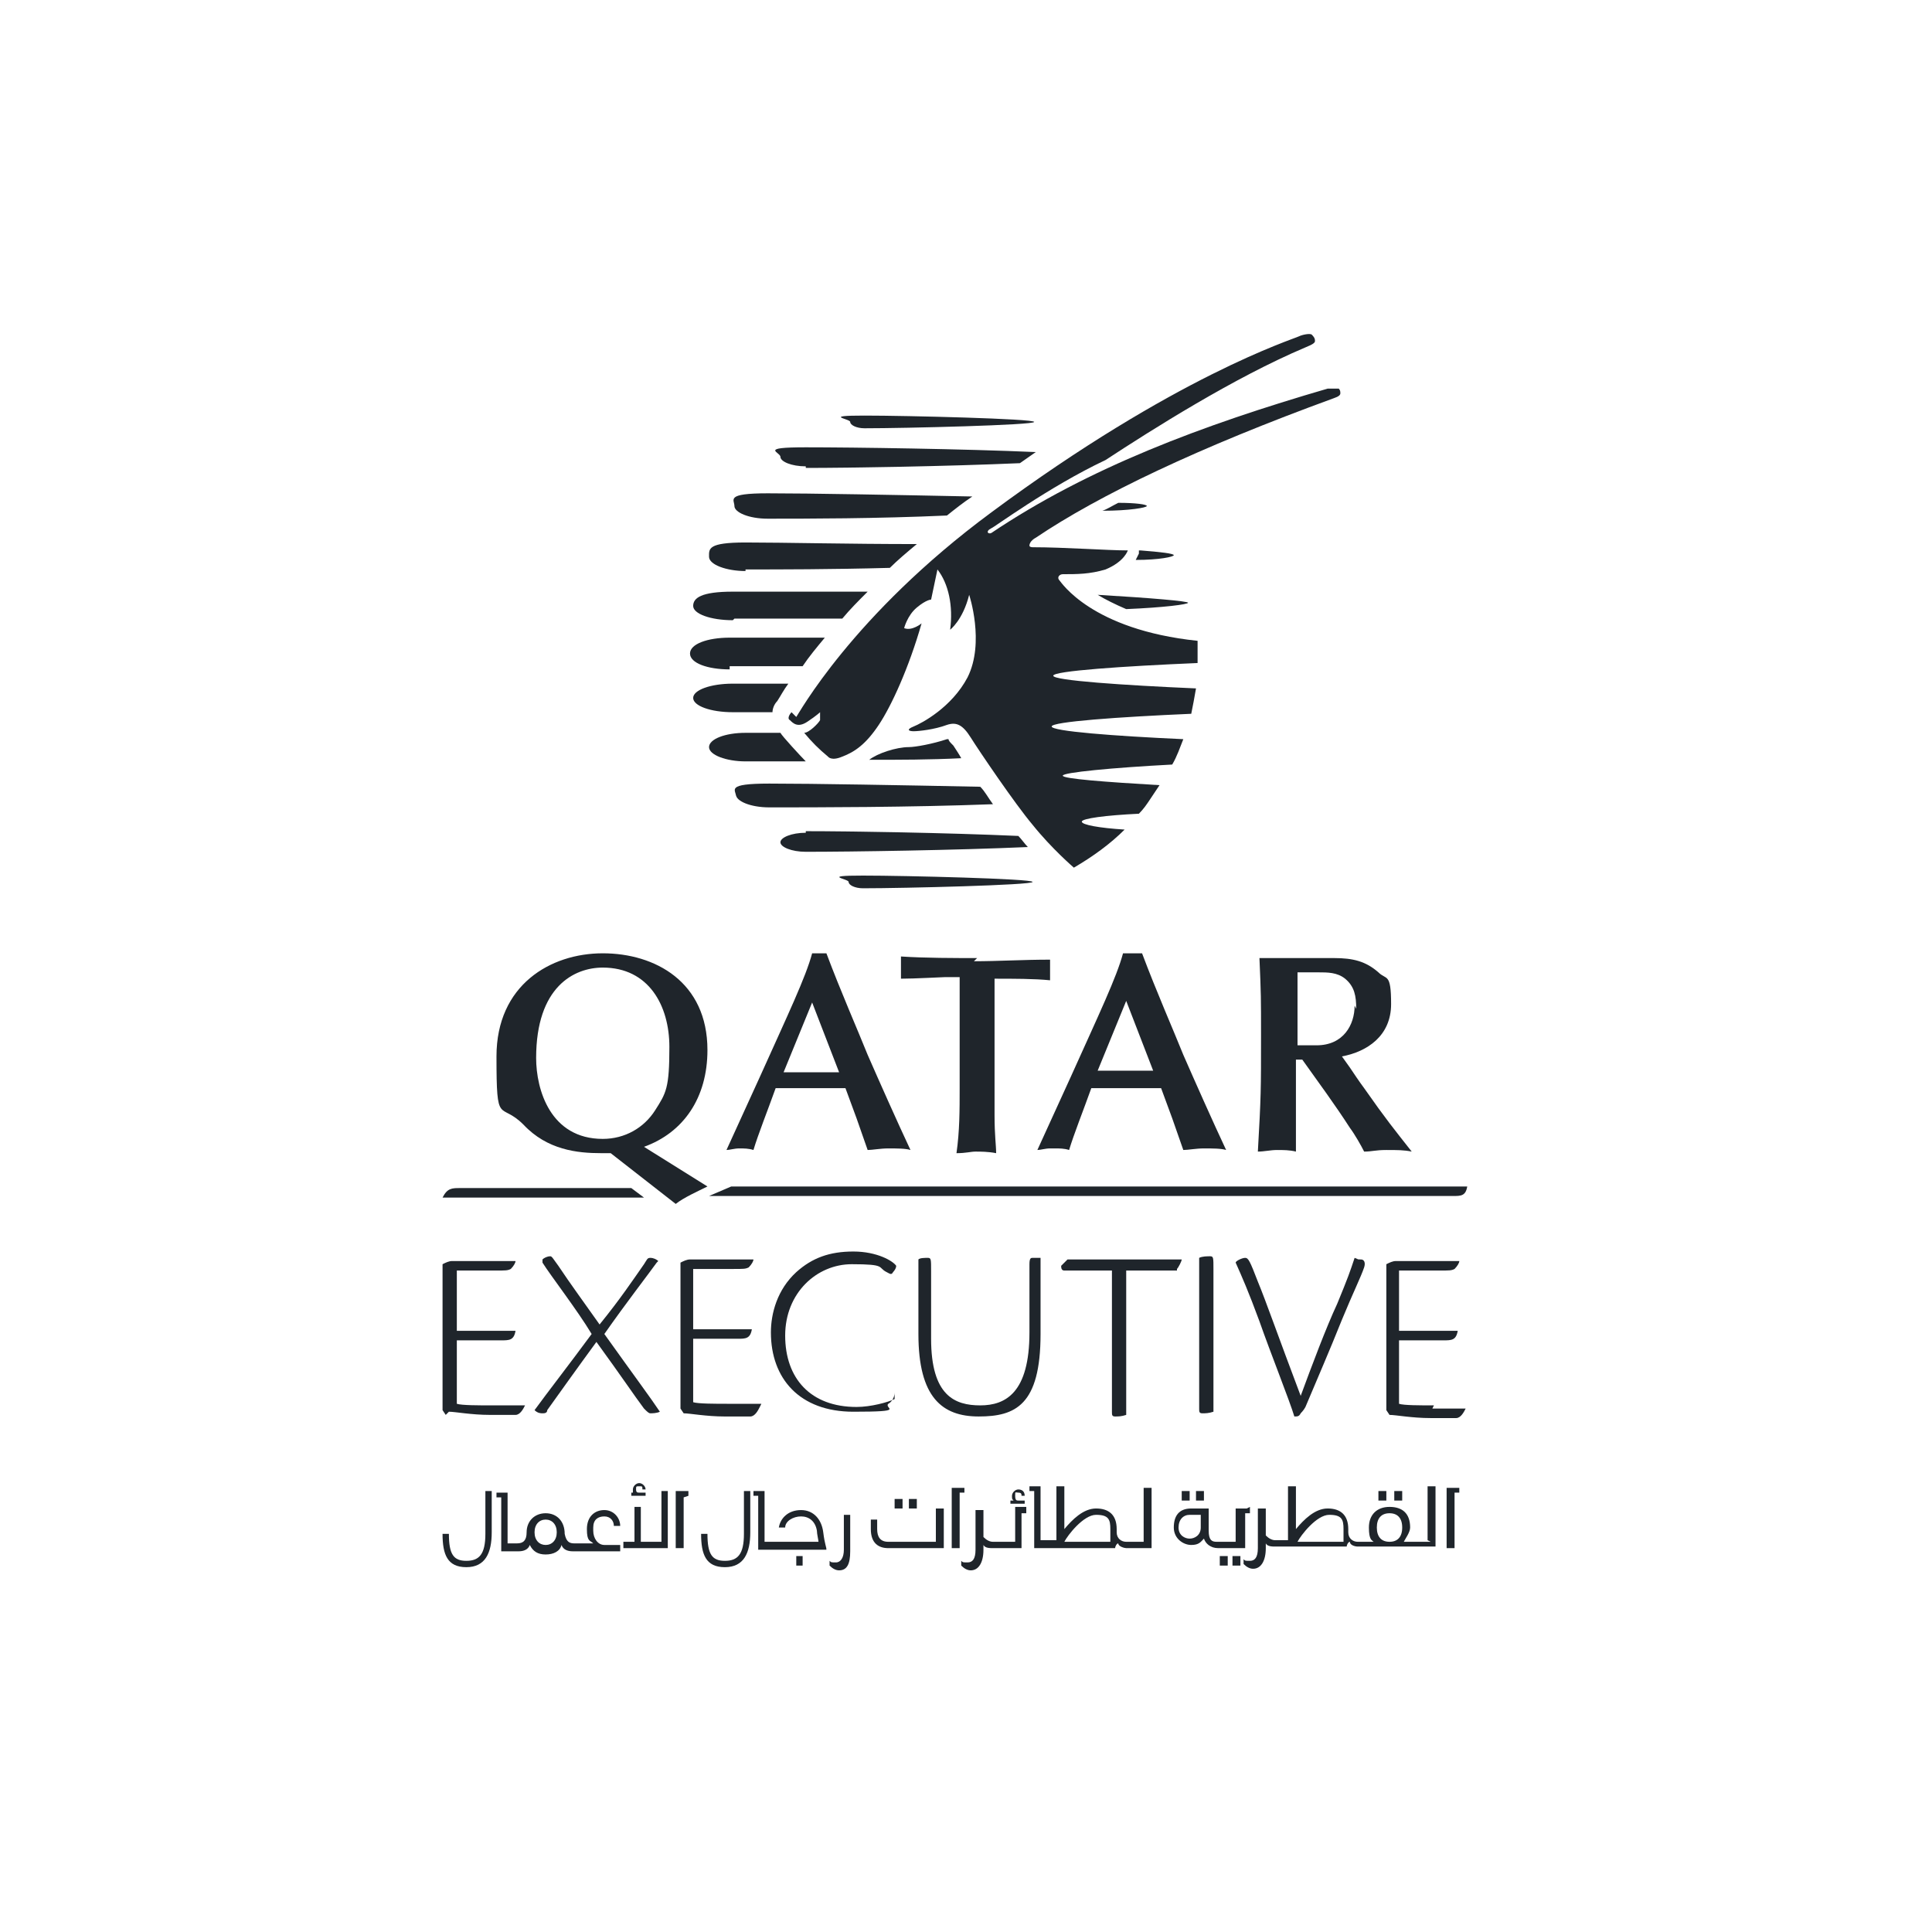 <?xml version="1.0" encoding="UTF-8"?>
<svg id="Calque_1" data-name="Calque 1" xmlns="http://www.w3.org/2000/svg" version="1.1" viewBox="0 0 121.8 121.8">
  <defs>
    <style>
      .cls-1 {
        fill: none;
      }

      .cls-1, .cls-2 {
        stroke-width: 0px;
      }

      .cls-2 {
        fill: #1f252b;
      }
    </style>
  </defs>
  <g id="Calque_2" data-name="Calque 2">
    <g id="Calque_1-2" data-name="Calque 1-2">
      <line class="cls-1" x1="121.8" y1="121.8" y2="121.8"/>
    </g>
  </g>
  <g>
    <path class="cls-2" d="M48.4,32.7c2.4,0,6.9,0,11.3-.2.5-.4,1-.8,1.6-1.2-4.9-.1-10.2-.2-12.9-.2s-2.1.4-2.1.8.9.8,2.1.8Z"/>
    <path class="cls-2" d="M71,38.4c2.4-.1,3.9-.3,3.9-.4s-2.3-.3-5.7-.5c.5.3,1.1.6,1.8.9Z"/>
    <path class="cls-2" d="M47,35.9c2.1,0,5.4,0,9.1-.1.5-.5,1.1-1,1.7-1.5-4.3,0-8.4-.1-10.8-.1s-2.3.4-2.3.9,1.1.9,2.3.9Z"/>
    <path class="cls-2" d="M50.8,29.5c2.8,0,8.9-.1,13.5-.3.3-.2.7-.5,1-.7-4.5-.2-11.5-.3-14.5-.3s-1.6.3-1.6.6.7.6,1.6.6Z"/>
    <path class="cls-2" d="M46.3,39c1.6,0,4.1,0,6.8,0,.5-.6,1-1.1,1.6-1.7-3.4,0-6.5,0-8.5,0s-2.5.4-2.5.9,1.1.9,2.5.9Z"/>
    <path class="cls-2" d="M70.5,31.7c-.4.2-.7.4-1,.5,1.7,0,2.8-.2,2.8-.3s-.7-.2-1.8-.2Z"/>
    <path class="cls-2" d="M54.5,27c2.6,0,10.7-.2,10.7-.4s-8-.4-10.7-.4-.9.2-.9.4.4.4.9.4Z"/>
    <path class="cls-2" d="M47,48c1,0,2.3,0,3.8,0-.3-.3-1.5-1.6-1.6-1.8-.8,0-1.6,0-2.2,0-1.3,0-2.3.4-2.3.9s1.1.9,2.3.9Z"/>
    <path class="cls-2" d="M46.4,50.1c0,.4.9.8,2.1.8,2.9,0,8.9,0,14.1-.2-.3-.4-.5-.8-.8-1.1-5-.1-10.5-.2-13.3-.2s-2.1.4-2.1.8Z"/>
    <path class="cls-2" d="M59.7,46.6s0,0,0,0c-.9.3-2,.5-2.4.5-.8,0-2,.4-2.5.8,1.9,0,3.8,0,5.8-.1-.1-.2-.5-.8-.5-.8-.2-.2-.3-.3-.3-.4Z"/>
    <path class="cls-2" d="M49.8,43.1c-1.4,0-2.6,0-3.6,0-1.4,0-2.5.4-2.5.9s1.1.9,2.5.9,1.6,0,2.5,0c0-.2.1-.5.3-.7,0,0,0,0,0,0,.2-.3.4-.7.7-1.1Z"/>
    <path class="cls-2" d="M46,42c1.2,0,2.8,0,4.6,0,.4-.6.9-1.2,1.4-1.8-2.4,0-4.6,0-6,0s-2.5.4-2.5,1,1.1,1,2.5,1Z"/>
    <path class="cls-2" d="M53.5,55.6c0,.2.4.4.9.4,2.6,0,10.7-.2,10.7-.4s-8-.4-10.7-.4-.9.2-.9.4Z"/>
    <path class="cls-2" d="M71.8,34.7v.2c0,0-.1.2-.2.4,1.5,0,2.4-.2,2.4-.3s-.8-.2-2.1-.3Z"/>
    <path class="cls-2" d="M50.8,52.5c-.9,0-1.6.3-1.6.6s.7.6,1.6.6c2.9,0,9.5-.1,14-.3-.2-.2-.4-.5-.6-.7-4.5-.2-10.6-.3-13.4-.3Z"/>
    <path class="cls-2" d="M49.9,44.9c-.1.1-.3.4-.1.5.2.2.5.5,1.1.1.6-.4.8-.6.8-.6,0,0,0,.2,0,.5-.1.2-.7.8-1,.8-.1,0,0,0,0,0,.5.6.9,1,1.5,1.5,0,0,.2.3.9,0,.8-.3,1.5-.8,2.3-2,.8-1.2,1.9-3.6,2.7-6.4,0,0-.6.5-1.1.3,0,0,.2-.8.8-1.3.6-.5.9-.5.9-.5l.4-1.9c.7.9,1,2.3.8,3.8,0,0,.8-.6,1.2-2.2,0,0,1,3-.1,5.2-1,1.9-2.9,2.9-3.4,3.1-.5.2-.3.3,0,.3s1.3-.1,2.1-.4c.6-.2,1,0,1.5.8.5.8,2.8,4.2,3.9,5.5,1.2,1.5,2.6,2.7,2.6,2.7,1.2-.7,2.3-1.5,3.2-2.4-1.6-.1-2.7-.3-2.7-.5s1.5-.4,3.6-.5c.3-.3.5-.6.7-.9.2-.3.4-.6.6-.9-3.4-.2-6.1-.4-6.1-.6s3.1-.5,6.9-.7c.3-.5.5-1.1.7-1.6-4.4-.2-8.3-.5-8.3-.8s4.2-.6,8.8-.8c.1-.5.2-1,.3-1.6-4.6-.2-9-.5-9-.8s4.4-.6,9.1-.8c0-.5,0-.9,0-1.4-6.7-.7-8.6-3.7-8.7-3.8-.2-.2,0-.4.2-.4.9,0,1.7,0,2.7-.3,1.2-.5,1.4-1.2,1.4-1.2-1.3,0-4-.2-6-.2,0,0-.2,0-.2-.1,0-.3.4-.5.4-.5,4-2.7,10.3-5.7,18.8-8.8.3-.1.4-.2.4-.3,0-.1,0-.2-.1-.3,0,0-.3,0-.7,0-7.9,2.3-15.1,5-21.2,9.1-.2.1-.4-.1,0-.3.1,0,3.6-2.6,7.2-4.3,2.9-1.9,8.1-5.2,12.6-7.1.5-.2.6-.3.6-.4,0-.1,0-.2-.2-.4-.1-.1-.6,0-.8.1-.4.2-7.8,2.5-19.4,11.1-8.8,6.5-12.2,12.8-12.3,12.9Z"/>
    <path class="cls-2" d="M28.3,89c.4,0,1.4.2,2.6.2s1.4,0,1.6,0c.3,0,.5-.4.6-.6h0c-.4,0-1.3,0-2.1,0s-1.9,0-2.2-.1v-4h2.8c.5,0,.8,0,.9-.6h-3.7v-3.8h2.4c.7,0,.8,0,1-.1.2-.2.3-.4.3-.5h-4c-.2,0-.4.1-.6.2,0,.5,0,1.2,0,2v7.2l.2.3Z"/>
    <path class="cls-2" d="M41.5,79.5c-.1-.1-.3-.2-.5-.2s-.2.1-.4.4c-.7,1-1.5,2.2-2.8,3.8-1.2-1.7-1.8-2.5-2.6-3.7-.3-.4-.4-.6-.5-.6-.2,0-.4.1-.5.2v.2c.5.8,2.2,3,3.1,4.5-1.4,1.9-2.8,3.7-3.6,4.8h0c.2.2.4.2.5.2s.3,0,.3-.2c.5-.7,2-2.8,3.1-4.3,1.6,2.2,2.4,3.4,3,4.2.2.2.3.3.4.3s.4,0,.6-.1h0c-.6-.9-1.5-2.1-3.5-4.9,1.4-2,2.8-3.8,3.3-4.5h0Z"/>
    <path class="cls-2" d="M48,88.5h0c-.4,0-1.3,0-2.1,0s-1.9,0-2.2-.1v-4h2.8c.5,0,.8,0,.9-.6h-3.7v-3.8h2.5c.7,0,.8,0,1-.1.2-.2.3-.4.3-.5h-4c-.2,0-.4.1-.6.2,0,.5,0,1.2,0,2v7.2l.2.3c.4,0,1.4.2,2.6.2s1.4,0,1.6,0c.3,0,.5-.4.6-.6Z"/>
    <path class="cls-2" d="M56.4,88.2h0c-.4.2-1.5.5-2.4.5-2.9,0-4.5-1.8-4.5-4.5s2-4.5,4.2-4.5,1.6.2,2.2.5c.2.1.3.2.4,0,0,0,.2-.2.2-.4-.2-.3-1.2-.9-2.7-.9s-2.6.4-3.6,1.3c-1.2,1.1-1.6,2.6-1.6,3.8,0,2.9,1.8,5,5.2,5s1.9-.2,2.2-.5c.2-.1.4-.4.4-.7Z"/>
    <path class="cls-2" d="M65.6,82.1c0-1.3,0-2.2,0-2.8-.3,0,0,0-.5,0-.1,0-.2,0-.2.4v4.3c0,3.8-1.5,4.6-3.1,4.6s-3.1-.6-3.1-4.2v-4.3c0-.7,0-.8-.2-.8s-.5,0-.6.1c0,.3,0,.9,0,2v2.7c0,4,1.5,5.2,3.8,5.2s3.9-.7,3.9-5.2v-2Z"/>
    <path class="cls-2" d="M74.2,80c.1-.1.3-.5.3-.6h-4.9c-1.8,0-2.1,0-2.3,0,0,0-.3.3-.4.4,0,.1,0,.3.2.3h3v8.9c0,.2,0,.3.2.3s.4,0,.7-.1c0-.3,0-.8,0-1.9v-7.2h3.2Z"/>
    <path class="cls-2" d="M76.5,89c0-.3,0-.8,0-1.9v-7.1c0-.7,0-.8-.2-.8s-.5,0-.7.1c0,.3,0,.9,0,2v7.5c0,.2,0,.3.2.3s.4,0,.7-.1Z"/>
    <path class="cls-2" d="M85.4,79.3c-.3.9-.4,1.2-1.1,2.9-.7,1.5-1.6,3.9-2.3,5.8-1.4-3.7-2.2-6-2.7-7.2-.5-1.3-.6-1.5-.8-1.5s-.6.2-.6.3c.4.9.8,1.8,1.5,3.7.7,2,1.9,5,2.2,6,.2,0,.3,0,.4-.2,0,0,.2-.2.3-.4.8-1.9,1.5-3.5,2.3-5.5.7-1.7,1.2-2.7,1.4-3.3.1-.3,0-.5-.2-.5-.3,0-.1,0-.4-.1Z"/>
    <path class="cls-2" d="M90.4,88.6c-.9,0-1.9,0-2.2-.1v-4h2.8c.5,0,.8,0,.9-.6h-3.7v-3.8h2.5c.7,0,.8,0,1-.1.2-.2.3-.4.3-.5h-4c-.2,0-.4.1-.6.2,0,.5,0,1.2,0,2v7.2l.2.3c.4,0,1.4.2,2.6.2s1.4,0,1.6,0c.3,0,.5-.4.6-.6h0c-.4,0-1.3,0-2.1,0Z"/>
    <path class="cls-2" d="M40.6,72.3c2.5-.9,4-3.1,4-6.1,0-4.3-3.3-6.1-6.6-6.1s-6.7,2-6.7,6.5.2,2.8,1.7,4.3c1.5,1.6,3.4,1.8,4.9,1.8s.4,0,.6,0l4.1,3.2c.5-.4,1.4-.8,2-1.1l-4-2.5ZM38,71.8c-3.3,0-4.2-3.1-4.2-5.1,0-4.5,2.4-5.7,4.2-5.7,2.9,0,4.2,2.4,4.2,5s-.2,2.9-.9,4c-.7,1.1-1.9,1.8-3.3,1.8Z"/>
    <path class="cls-2" d="M52.4,60.1c-.2,0-.4,0-.6,0s-.4,0-.6,0c-.4,1.5-1.5,3.8-3.3,7.8l-2.1,4.6c.2,0,.5-.1.8-.1s.6,0,.9.1c.3-1,.9-2.5,1.4-3.9.7,0,1.4,0,2.1,0s1.5,0,2.3,0l.7,1.9.7,2c.3,0,.8-.1,1.3-.1s1.1,0,1.4.1c-.8-1.7-2-4.4-2.7-6-.6-1.5-1.7-4-2.6-6.4ZM51.3,67.6c-.6,0-1.2,0-1.9,0l1.8-4.4,1.7,4.4c-.6,0-1.1,0-1.6,0Z"/>
    <path class="cls-2" d="M61.6,60.4c-1.4,0-3.3,0-4.8-.1,0,.2,0,.4,0,.7s0,.4,0,.7c.9,0,2.6-.1,2.8-.1h.9c0,.7,0,1.3,0,2v5c0,1.4,0,2.7-.2,4.1.6,0,.9-.1,1.2-.1s.8,0,1.3.1c0-.5-.1-1.1-.1-2.4v-6.6c0-.7,0-1.4,0-2,1.2,0,2.5,0,3.5.1,0-.3,0-.4,0-.6s0-.4,0-.7c-1.7,0-3.3.1-4.8.1Z"/>
    <path class="cls-2" d="M66.5,72.4c.3,0,.6,0,.9.1.3-1,.9-2.5,1.4-3.9.7,0,1.4,0,2.1,0s1.5,0,2.3,0l.7,1.9.7,2c.3,0,.8-.1,1.3-.1s1.1,0,1.4.1c-.8-1.7-2-4.4-2.7-6-.6-1.5-1.7-4-2.6-6.4-.2,0-.4,0-.6,0s-.4,0-.6,0c-.4,1.5-1.5,3.8-3.3,7.8l-2.1,4.6c.2,0,.5-.1.8-.1ZM71,63.1l1.7,4.4c-.6,0-1.1,0-1.6,0s-1.2,0-1.9,0l1.8-4.4Z"/>
    <path class="cls-2" d="M81.2,60.4c-.9,0-1.4,0-1.8,0,.1,2.3.1,2.5.1,4.9,0,3.4,0,3.8-.2,7.3.4,0,.8-.1,1.2-.1s.8,0,1.2.1c0-.5,0-2.8,0-3.3v-2.5h.4c1,1.4,2.1,2.9,3,4.3.3.4.7,1.1.9,1.5.5,0,.7-.1,1.4-.1s1.1,0,1.6.1c-1.1-1.4-1.6-2-3-4-.3-.4-.7-1-.9-1.3l-.5-.7c1.6-.3,3.1-1.3,3.1-3.3s-.3-1.5-.8-2c-.8-.7-1.6-.9-2.8-.9s-2.5,0-2.9,0ZM85.4,63.4c0,1.2-.7,2.5-2.4,2.5s-.9,0-1.2,0v-4.6c.3,0,.9,0,1.3,0,.6,0,1.2,0,1.7.4.6.5.7,1.1.7,1.9Z"/>
    <path class="cls-2" d="M92.5,74.8h-46.4l-1.4.6h46.9c.5,0,.8,0,.9-.6Z"/>
    <path class="cls-2" d="M39.8,74.9h-10.8c-.5,0-.8,0-1.1.6h12.7l-.8-.6Z"/>
    <path class="cls-2" d="M30.6,96.7c0,1.3-.4,1.7-1.2,1.7s-1.1-.4-1.1-1.7h-.4c0,1.3.3,2.1,1.5,2.1s1.6-.9,1.6-2.2v-2.6h-.4v2.7Z"/>
    <path class="cls-2" d="M37.4,96.3c0-.5.3-.7.7-.7s.6.3.6.6h.4c0-.5-.4-1-1-1s-1.1.4-1.1,1.2.2.7.4.9h0s-1,0-1,0h-.2c-.3,0-.5-.1-.6-.6h0c0-.8-.5-1.3-1.2-1.3s-1.2.5-1.2,1.2h0c0,.5-.2.7-.6.7h-.6v-3.2h-.7v.3h.3v3.4h1.1c.3,0,.6-.1.7-.4.2.4.5.6,1,.6s.9-.2,1-.6c.1.3.4.4.7.4h3v-.4h-1c-.4,0-.7-.4-.7-.9ZM34.4,97.4c-.4,0-.7-.3-.7-.8s.3-.8.7-.8.7.3.7.8-.3.8-.7.8Z"/>
    <polygon class="cls-2" points="41.7 97.2 40.4 97.2 40.4 95 40 95 40 97.2 39.3 97.2 39.3 97.6 42.1 97.6 42.1 94 41.7 94 41.7 97.2"/>
    <path class="cls-2" d="M39.8,94.1v.2h.9v-.2h-.4c-.1,0-.2,0-.2-.2s0-.2.2-.2.2,0,.2.2h.2c0-.2-.2-.4-.4-.4s-.4.2-.4.4,0,.2,0,.2h0s-.2,0-.2,0Z"/>
    <polygon class="cls-2" points="42.6 97.6 43.1 97.6 43.1 94.4 43.4 94.3 43.4 94 42.6 94 42.6 97.6"/>
    <path class="cls-2" d="M46.9,96.7c0,1.3-.4,1.7-1.2,1.7s-1.1-.4-1.1-1.7h-.4c0,1.3.3,2.1,1.5,2.1s1.6-.9,1.6-2.2v-2.6h-.4v2.7Z"/>
    <path class="cls-2" d="M50.5,95.2c-.8,0-1.3.5-1.4,1.1h.4c0-.4.5-.7,1-.7s.9.3,1,.9c0,.2.1.6.1.7h-3.4v-3.2h-.7v.3h.3v3.4h4.3c0-.2-.1-.3-.2-1.1-.1-.8-.6-1.4-1.4-1.4Z"/>
    <rect class="cls-2" x="50.2" y="98.1" width=".4" height=".6"/>
    <path class="cls-2" d="M53.2,97.7c0,.5-.2.8-.5.8s-.3,0-.4-.1v.3c.2.2.4.3.6.3.5,0,.7-.4.7-1.2v-2.3h-.4v2.3Z"/>
    <rect class="cls-2" x="57.3" y="94.5" width=".5" height=".6"/>
    <path class="cls-2" d="M59,97.2h-3c-.5,0-.7-.3-.7-.8v-.6h-.4v.6c0,.9.5,1.2,1.1,1.2h3.5v-2.5h-.5v2.1Z"/>
    <rect class="cls-2" x="56.4" y="94.5" width=".5" height=".6"/>
    <polygon class="cls-2" points="60.8 93.8 60 93.8 60 97.6 60.5 97.6 60.5 94.1 60.8 94.1 60.8 93.8"/>
    <path class="cls-2" d="M63.7,94.6v.2h.9v-.2h-.4c-.1,0-.2,0-.2-.3s0-.2.2-.2.2.1.2.2h.2c0-.3-.2-.4-.4-.4s-.4.2-.4.4,0,.2.1.3h0s-.2,0-.2,0Z"/>
    <path class="cls-2" d="M64,97.2h-1.4c-.2,0-.4-.1-.6-.3v-1.7h-.5v2.5c0,.6-.2.8-.5.8s-.3,0-.4-.1v.3c.2.2.4.3.6.3.5,0,.8-.5.8-1.3v-.3c.1.2.4.2.6.2h1.8v-2.2h.3v-.4h-.7v2.1Z"/>
    <path class="cls-2" d="M72.2,97.2h-1.2c-.3,0-.6-.2-.6-.6v-.2c0-.9-.5-1.3-1.3-1.3s-1.5.7-2,1.3h0v-2.7h-.5v3.4h-1v-3.4h-.7v.3h.3v3.6h5.1c0-.1.1-.3.2-.3h0c0,.2.4.3.5.3h1.6v-3.8h-.5v3.4ZM70,97.2h-2.9c.2-.4,1.2-1.7,2-1.7s.9.3.9.9v.8Z"/>
    <rect class="cls-2" x="75.4" y="94" width=".5" height=".6"/>
    <rect class="cls-2" x="74.5" y="94" width=".5" height=".6"/>
    <rect class="cls-2" x="76.9" y="98.1" width=".5" height=".6"/>
    <path class="cls-2" d="M78.6,95.1h-.7v2.1h-1.2c-.3,0-.5-.1-.5-.7v-1.4h-1.1c-.8,0-1.1.5-1.1,1.2s.6,1.1,1.1,1.1.6-.2.8-.4c.1.3.4.6.9.6h1.7v-2.2h.3v-.4ZM75.7,96.3c0,.5-.4.7-.7.7s-.7-.2-.7-.7.3-.8.7-.8h.7v.8Z"/>
    <rect class="cls-2" x="77.7" y="98.1" width=".5" height=".6"/>
    <rect class="cls-2" x="87.9" y="94" width=".5" height=".6"/>
    <rect class="cls-2" x="86.9" y="94" width=".5" height=".6"/>
    <path class="cls-2" d="M90.2,97.2h-1.7c.1-.2.4-.6.4-.9,0-.9-.5-1.3-1.3-1.3s-1.3.5-1.3,1.3.2.8.3.9h0s-.7,0-.7,0h-.3c-.3,0-.6-.2-.6-.6v-.2c0-.9-.5-1.3-1.3-1.3s-1.5.7-2,1.3h0v-2.7h-.5v3.4h-.8c-.2,0-.4-.1-.6-.3v-1.7h-.5v2.5c0,.6-.2.8-.5.8s-.3,0-.4-.1v.3c.2.2.4.3.6.3.5,0,.8-.5.8-1.3v-.3c.1.2.4.2.6.2h4.5c0-.1.1-.3.2-.3h0c0,.2.3.3.5.3h4.9v-3.8h-.5v3.4ZM84.7,97.2h-2.9c.2-.4,1.2-1.7,2-1.7s.9.3.9.9v.8ZM87.6,97.2c-.5,0-.8-.3-.8-.9s.3-.9.8-.9.8.3.8.9-.3.9-.8.9Z"/>
    <polygon class="cls-2" points="91.2 97.6 91.7 97.6 91.7 94.1 92 94.1 92 93.8 91.2 93.8 91.2 97.6"/>
  </g>
</svg>